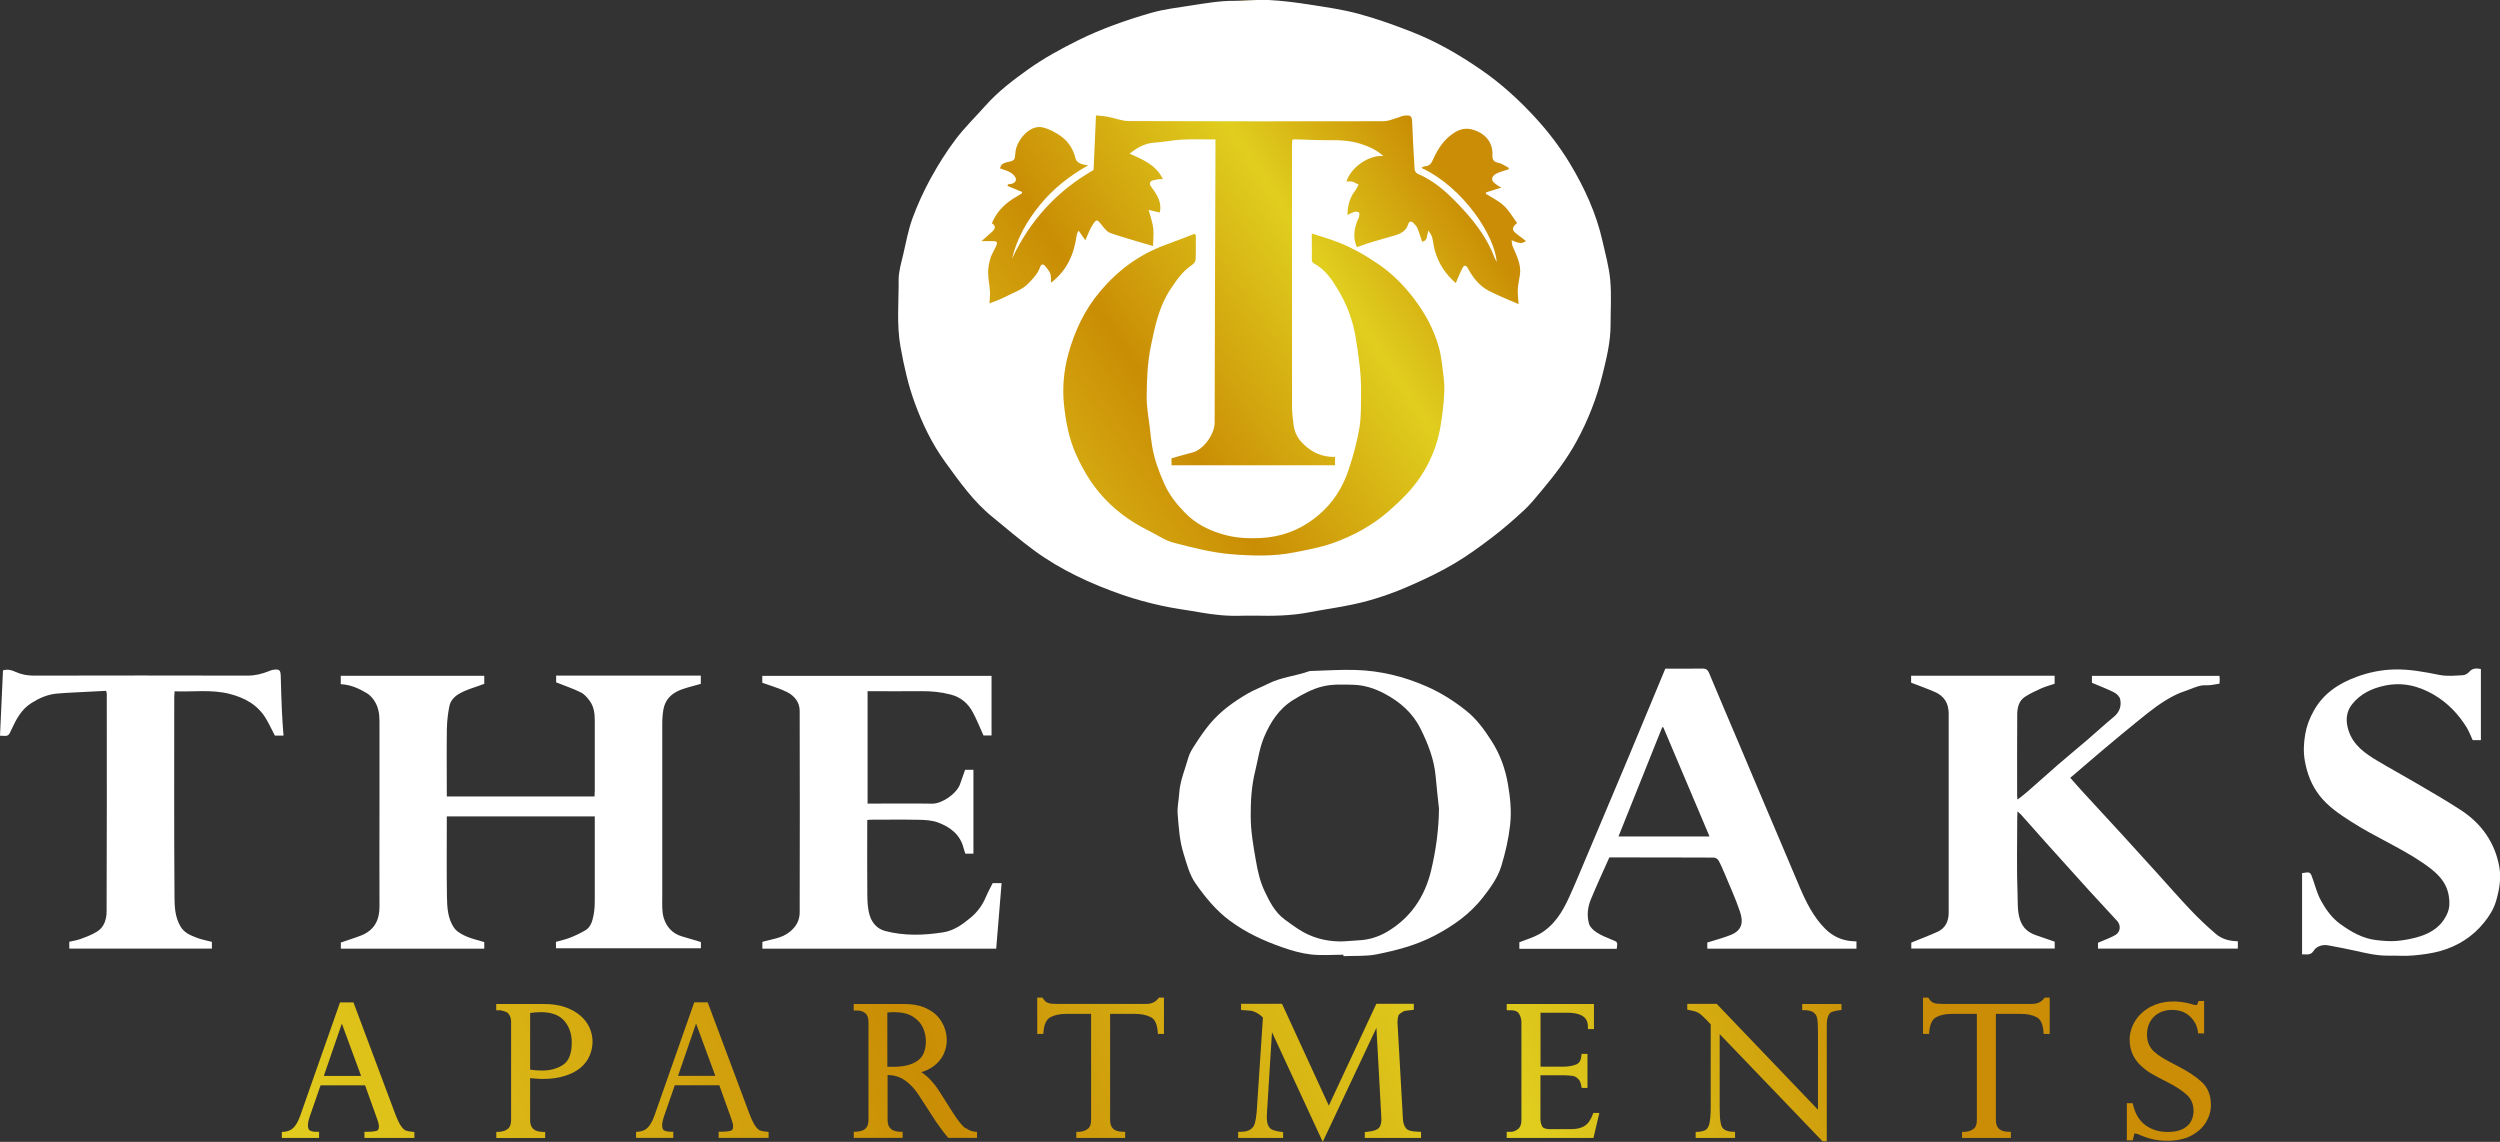 <?xml version="1.0" encoding="UTF-8"?><svg id="Layer_1" xmlns="http://www.w3.org/2000/svg" xmlns:xlink="http://www.w3.org/1999/xlink" viewBox="0 0 300.87 137.42"><rect x="0" y="0" width="300.87" height="137.42" fill="#333333" stroke="none"/><defs><style>.cls-1{fill:url(#linear-gradient);}.cls-2{fill:#fff;}.cls-3{fill:url(#linear-gradient-2);}</style><linearGradient id="linear-gradient" x1="110.84" y1="63.92" x2="175" y2="20.89" gradientTransform="matrix(1, 0, 0, 1, 0, 0)" gradientUnits="userSpaceOnUse"><stop offset="0" stop-color="#e4d220"/><stop offset=".42" stop-color="#ca8d05"/><stop offset=".75" stop-color="#e0ce1e"/><stop offset=".99" stop-color="#ca8d05"/></linearGradient><linearGradient id="linear-gradient-2" x1="44.73" y1="176.9" x2="219.71" y2="98.46" xlink:href="#linear-gradient"/></defs><ellipse class="cls-1" cx="150.97" cy="37.01" rx="38.95" ry="36.94"/><g><path class="cls-2" d="M150.91,74.1c-.46,0-.92-.02-1.38,0-1.72,.07-3.41-.1-5.1-.4-1.55-.28-3.12-.47-4.66-.81-1.58-.35-3.15-.77-4.68-1.3-3.76-1.31-7.37-2.96-10.6-5.32-1.73-1.27-3.36-2.68-5.03-4.04-2.32-1.87-4-4.28-5.73-6.66-1.59-2.2-2.74-4.61-3.66-7.14-.79-2.16-1.28-4.4-1.69-6.66-.49-2.7-.21-5.4-.23-8.11,0-1,.31-2,.54-2.99,.34-1.47,.61-2.97,1.12-4.38,.61-1.67,1.36-3.3,2.21-4.85,.89-1.62,1.88-3.2,2.99-4.67,1.07-1.42,2.37-2.68,3.56-4.02,1.52-1.72,3.34-3.1,5.19-4.42,1.87-1.33,3.9-2.44,5.97-3.47,2.82-1.4,5.77-2.43,8.77-3.3,1.55-.45,3.18-.64,4.78-.89,1.77-.27,3.54-.59,5.34-.57,1.35,.01,2.7-.17,4.04-.1,1.62,.08,3.25,.29,4.86,.54,2,.31,4.02,.59,5.97,1.12,2.19,.59,4.34,1.36,6.45,2.19,2.96,1.16,5.7,2.75,8.31,4.55,2.43,1.67,4.6,3.66,6.59,5.83,1.54,1.69,2.93,3.51,4.11,5.47,1.75,2.92,3.16,5.98,3.91,9.32,.35,1.56,.79,3.12,.93,4.7,.16,1.78,.04,3.59,.04,5.39,0,2.05-.49,4.03-.98,6.01-.69,2.81-1.74,5.49-3.14,8.04-1.16,2.12-2.61,4.01-4.15,5.85-.69,.82-1.36,1.67-2.14,2.39-1.23,1.14-2.5,2.25-3.84,3.27-1.47,1.12-2.98,2.22-4.57,3.16-1.61,.95-3.31,1.77-5.03,2.53-2.28,1.02-4.65,1.85-7.1,2.37-1.76,.38-3.55,.62-5.32,.96-2.21,.43-4.44,.45-6.68,.4Zm-20.3-45.18c.33-.71,.56-1.37,.93-1.93,.43-.65,.53-.58,1.02,.05,.3,.38,.64,.85,1.06,1,1.65,.57,3.34,1.03,5.14,1.57,.02-.69,.11-1.43,.03-2.14-.08-.71-.34-1.4-.55-2.21l1.34,.32c.26-1.14-.26-2.03-.86-2.86-.2-.28-.46-.55-.26-.84,.14-.19,.51-.22,.78-.28,.2-.05,.42-.03,.71-.05-.85-1.75-2.45-2.35-4-3.06,.93-.75,1.86-1.26,3.03-1.33,1.09-.06,2.16-.3,3.25-.36,1.32-.06,2.65-.02,4.05-.02,0,.4,0,.72,0,1.03-.04,11.02-.08,22.04-.1,33.06,0,1.42-1.38,3.25-2.64,3.58-.85,.22-1.69,.46-2.55,.7v.84h19.68v-1c-1.14,.02-2.18-.3-3.01-.89-.97-.68-1.81-1.6-1.97-2.89-.1-.79-.2-1.59-.2-2.38-.01-10.43,0-20.85,0-31.28,0-.24,.03-.49,.04-.73,.16-.02,.25-.05,.34-.05,1.42,.04,2.84,.12,4.26,.1,1.24-.02,2.47,.07,3.65,.45,.94,.31,1.86,.69,2.7,1.46-1.75-.16-3.92,1.39-4.44,3.07,.23,0,.48-.05,.69,.01,.27,.07,.52,.24,.77,.36-.12,.22-.22,.47-.37,.67-.67,.85-.95,1.82-.97,2.98,.35-.16,.61-.31,.89-.38,.15-.04,.4,0,.5,.09,.09,.09,.05,.32,.02,.49-.02,.13-.11,.25-.16,.37-.47,1.12-.61,2.24-.1,3.31,.62-.22,1.18-.44,1.76-.61,.93-.28,1.87-.54,2.8-.81,.72-.21,1.35-.54,1.6-1.33,.13-.4,.38-.43,.66-.14,.17,.18,.36,.37,.45,.59,.22,.53,.38,1.08,.57,1.63,.65-.06,.55-.7,.76-1.34,.21,.37,.38,.57,.44,.8,.13,.5,.18,1.03,.31,1.53,.43,1.64,1.34,2.96,2.54,4,.28-.63,.51-1.26,.83-1.85,.19-.36,.42-.31,.63,.07,.6,1.12,1.38,2.12,2.52,2.71,1.19,.62,2.45,1.1,3.58,1.6-.03-.55-.12-1.16-.1-1.76,.03-.59,.17-1.16,.26-1.75,.19-1.28-.42-2.34-.88-3.46-.08-.19-.07-.4-.12-.73,.67,.29,1.17,.55,1.72,.1-.39-.3-.77-.59-1.15-.88-.56-.44-.56-.74,.09-1.28-.52-.7-.96-1.5-1.6-2.09-.62-.58-1.42-.96-2.15-1.42v-.17l1.87-.59c-.22-.11-.31-.13-.38-.19-.26-.22-.65-.41-.72-.68-.12-.5,.34-.75,.74-.92,.38-.16,.8-.26,1.2-.39l.06-.17c-.42-.22-.83-.54-1.27-.62-.6-.12-.75-.42-.72-.95,.08-1.49-.85-2.6-2.35-3.04-.77-.22-1.43-.12-2.12,.29-1.31,.78-2.08,1.97-2.68,3.31-.18,.39-.39,.78-.93,.79-.15,0-.3,.12-.48,.2,5.1,2.37,8.86,8.22,9.08,11.34-.11-.22-.19-.36-.25-.5-.83-2.21-2.2-4.09-3.77-5.8-1.59-1.73-3.27-3.39-5.51-4.33-.16-.07-.34-.33-.35-.51-.12-1.85-.22-3.69-.29-5.54-.04-.93-.12-1.04-1.04-.93-.2,.02-.38,.13-.57,.19-.61,.17-1.22,.46-1.83,.47-10.22,.02-20.45,.02-30.67-.02-.84,0-1.67-.36-2.51-.51-.47-.09-.96-.12-1.44-.17-.1,2.33-.2,4.52-.29,6.57-4.49,2.57-7.68,6.14-9.82,10.68,.6-2.45,1.8-4.56,3.38-6.49,1.59-1.94,3.5-3.46,5.79-4.75-.97-.11-1.41-.37-1.53-.86-.27-1.11-.87-2.03-1.78-2.67-.65-.46-1.42-.87-2.19-1.04-1.61-.35-3.13,1.66-3.25,2.96-.09,1.01-.05,1.03-1.05,1.24-.45,.1-.72,.31-.81,.74,.45,.17,.91,.27,1.29,.51,.28,.18,.64,.54,.63,.8-.02,.46-.5,.58-.94,.6-.02,0-.03,.06-.09,.19l1.76,.73-.02,.18c-.23,.14-.45,.28-.68,.41-1.21,.69-2.19,1.61-2.8,2.88-.05,.11-.13,.33-.11,.34,.31,.15,.42,.41,.26,.68-.15,.25-.4,.43-.62,.63-.26,.24-.54,.48-.91,.8,.56,0,.95,0,1.34,0,.53-.01,.63,.13,.41,.63-.22,.48-.52,.92-.67,1.42-.17,.55-.28,1.15-.28,1.72,0,.77,.18,1.53,.22,2.3,.03,.52-.04,1.04-.06,1.43,.6-.25,1.27-.46,1.87-.78,.98-.52,2.07-.83,2.87-1.68,.53-.57,1.08-1.12,1.34-1.88,.14-.41,.37-.46,.64-.14,.23,.28,.48,.57,.6,.9,.11,.32,.07,.7,.09,1.09,1.94-1.48,2.78-3.46,3.09-5.73,.03-.19,.15-.36,.23-.55l.79,1.15Zm13.31-.61l-.16-.17c-1.17,.45-2.34,.91-3.52,1.34-3.11,1.14-5.67,3.02-7.8,5.54-1.89,2.23-3.1,4.78-3.87,7.58-.54,1.99-.73,4.02-.53,6.02,.21,2.08,.6,4.17,1.48,6.12,.75,1.66,1.67,3.24,2.84,4.62,1.61,1.89,3.59,3.38,5.83,4.48,1.02,.5,1.99,1.2,3.07,1.48,2.28,.59,4.59,1.19,6.93,1.38,2.49,.2,5.04,.28,7.53-.21,1.56-.31,3.14-.59,4.63-1.11,2.49-.88,4.81-2.13,6.82-3.9,1.41-1.24,2.76-2.55,3.79-4.11,1.17-1.77,1.99-3.73,2.36-5.83,.26-1.47,.44-2.97,.5-4.47,.04-1.06-.14-2.13-.27-3.19-.09-.72-.2-1.44-.4-2.13-.6-2.12-1.63-4.03-2.96-5.78-1.19-1.57-2.55-2.96-4.19-4.1-1.56-1.08-3.19-2.02-4.95-2.71-1-.4-2.04-.68-3.18-1.06,0,1.21,0,2.24,.01,3.27,0,.12,.14,.28,.26,.34,1.28,.68,2.1,1.85,2.8,3.01,1.1,1.8,1.87,3.76,2.21,5.89,.36,2.23,.69,4.45,.65,6.71-.02,1.39,.03,2.81-.2,4.17-.28,1.69-.74,3.36-1.28,4.99-.72,2.18-1.88,4.05-3.71,5.57-2.12,1.77-4.48,2.62-7.17,2.71-1.34,.05-2.67-.02-4-.38-1.88-.5-3.54-1.32-4.88-2.72-.96-1-1.84-2.09-2.41-3.37-.66-1.47-1.22-2.98-1.49-4.57-.13-.78-.21-1.57-.3-2.36-.14-1.2-.37-2.39-.36-3.59,.01-2.09,.1-4.19,.53-6.25,.49-2.35,.98-4.7,2.36-6.75,.72-1.08,1.45-2.14,2.56-2.88,.21-.13,.43-.42,.44-.64,.05-.98,.02-1.97,.02-2.95Z"/><path class="cls-2" d="M66.91,114.15v-.8c.57-.16,1.16-.29,1.72-.51,.63-.25,1.24-.54,1.82-.88,.66-.39,.84-1.12,.98-1.8,.13-.64,.15-1.31,.15-1.97,.01-3.05,0-6.11,0-9.16,0-.25,0-.49,0-.78h-17.81c0,.25,0,.52,0,.78,0,2.99-.03,5.97,.02,8.96,.02,1.26,.11,2.57,.84,3.65,.31,.46,.9,.79,1.43,1.03,.69,.31,1.45,.47,2.22,.71v.79h-17.26v-.74c.83-.29,1.67-.54,2.48-.86,1.55-.63,2.18-1.84,2.17-3.47-.02-4.02,0-8.04,0-12.06,0-3.42,0-6.84,0-10.27,0-.9-.15-1.77-.68-2.52-.21-.3-.49-.61-.8-.8-.97-.59-2-1.05-3.18-1.11v-1.01h17.27v.97c-1.06,.42-2.17,.66-3.16,1.28-.58,.37-.92,.84-1.04,1.42-.18,.88-.28,1.8-.3,2.7-.04,2.46-.01,4.91-.01,7.37,0,.25,0,.5,0,.78h17.78c.01-.25,.03-.48,.03-.7,0-2.8,0-5.6,0-8.41,0-.83-.09-1.65-.57-2.33-.29-.41-.65-.85-1.09-1.07-.94-.47-1.94-.8-2.99-1.22v-.81h17.41v.99c-.54,.15-1.12,.3-1.69,.47-.87,.26-1.71,.6-2.27,1.34-.26,.34-.45,.79-.53,1.22-.12,.62-.15,1.27-.15,1.9,0,6.91-.01,13.83,0,20.74,0,.84-.06,1.73,.18,2.51,.32,1.05,1.04,1.88,2.18,2.21,.75,.22,1.5,.45,2.29,.68v.75h-17.44Z"/><path class="cls-2" d="M249.17,93.63c.53,.6,1.05,1.2,1.59,1.78,1.62,1.77,3.25,3.52,4.87,5.29,1.35,1.48,2.7,2.97,4.04,4.45,1.31,1.45,2.6,2.93,3.95,4.35,.97,1.02,1.99,1.99,3.06,2.9,.72,.62,1.63,.86,2.64,.88v.88h-16.83v-.7c.74-.32,1.44-.57,2.07-.92,.63-.35,.72-1.16,.24-1.7-1.13-1.25-2.29-2.46-3.42-3.71-1.68-1.85-3.36-3.72-5.03-5.58-1.05-1.17-2.08-2.35-3.13-3.52-.1-.11-.23-.2-.42-.38-.01,.33-.03,.55-.03,.76,0,3.1-.08,6.2,.04,9.3,.04,.99-.04,2.01,.31,3.02,.36,1.02,1.03,1.52,1.96,1.84,.72,.25,1.44,.5,2.2,.76v.82h-17.26v-.71c1.07-.44,2.14-.84,3.18-1.31,.94-.44,1.32-1.28,1.32-2.28,.01-2.69,0-5.37,0-8.06,0-5.3,0-10.61,0-15.91,0-1.21-.52-2.1-1.63-2.59-.92-.4-1.87-.74-2.89-1.13v-.84h17.27v.97c-.51,.17-1.07,.32-1.6,.55-.67,.3-1.35,.62-1.97,1.02-.73,.48-.92,1.29-.93,2.09-.03,3.28-.01,6.57-.01,9.85,0,.11,.02,.21,.05,.43,.47-.37,.87-.68,1.25-1.01,1.2-1.05,2.38-2.11,3.58-3.16,1.17-1.01,2.36-1.99,3.53-2.99,.79-.68,1.57-1.38,2.36-2.07,.27-.24,.55-.47,.83-.7,.71-.57,.99-1.33,.79-2.18-.07-.31-.43-.65-.74-.8-.84-.42-1.72-.76-2.65-1.15v-.83h15.35c.01,.17,.03,.33,.03,.48,0,.16-.02,.31-.03,.46-.55,.07-1.07,.22-1.58,.19-.69-.04-1.28,.21-1.89,.45-.59,.23-1.2,.41-1.76,.68-1.68,.81-3.13,1.98-4.57,3.15-1.32,1.07-2.63,2.15-3.93,3.25-1.29,1.08-2.55,2.18-3.83,3.27-.13,.11-.27,.23-.4,.33Z"/><path class="cls-2" d="M161.69,114.9c-1.3,0-2.62,.11-3.9-.03-1.17-.13-2.34-.47-3.46-.86-2.23-.78-4.37-1.76-6.3-3.19-1.68-1.24-2.96-2.81-4.13-4.48-.76-1.07-1.07-2.36-1.46-3.61-.49-1.55-.58-3.16-.71-4.75-.07-.84,.14-1.7,.19-2.55,.1-1.48,.7-2.84,1.09-4.24,.15-.55,.48-1.07,.8-1.56,.56-.87,1.14-1.73,1.81-2.53,1.26-1.51,2.82-2.62,4.48-3.6,.81-.48,1.71-.8,2.55-1.23,1.55-.78,3.29-.91,4.9-1.49,.08-.03,.18-.03,.27-.03,1.78-.05,3.57-.18,5.35-.12,2.96,.09,5.79,.78,8.52,1.98,1.74,.76,3.31,1.76,4.77,2.93,1.25,.99,2.19,2.29,3.05,3.64,1.02,1.59,1.65,3.34,1.96,5.15,.28,1.61,.46,3.26,.27,4.95-.19,1.7-.57,3.34-1.06,4.95-.43,1.4-1.29,2.58-2.18,3.73-1.57,2.03-3.61,3.47-5.87,4.65-2.2,1.15-4.58,1.77-6.99,2.25-1.28,.25-2.64,.15-3.96,.21v-.17Zm11.47-17.73c-.13-1.24-.27-2.48-.38-3.72-.18-2.06-.92-3.94-1.83-5.77-.95-1.91-2.48-3.22-4.32-4.2-1.18-.63-2.46-1.04-3.8-1.07-1.21-.03-2.46-.09-3.61,.19-1.25,.29-2.41,.92-3.54,1.61-1.77,1.08-2.8,2.72-3.56,4.52-.54,1.29-.73,2.73-1.07,4.11-.44,1.77-.54,3.59-.53,5.39,0,1.77,.31,3.56,.62,5.32,.21,1.23,.49,2.5,1.02,3.63,.6,1.28,1.25,2.59,2.45,3.48,.53,.39,1.06,.77,1.6,1.13,1.53,1.01,3.22,1.49,5.04,1.51,.73,0,1.45-.1,2.18-.13,1.25-.04,2.44-.41,3.48-1.02,2.84-1.67,4.56-4.21,5.32-7.39,.59-2.48,.93-4.99,.95-7.56Z"/><path class="cls-2" d="M200.43,80.47c1.53,0,3.02,.02,4.51-.01,.4,0,.58,.17,.72,.48,.56,1.33,1.12,2.66,1.68,3.99,.71,1.68,1.43,3.36,2.14,5.04,.85,2.01,1.7,4.03,2.55,6.04,.7,1.64,1.4,3.28,2.09,4.92,.82,1.93,1.64,3.86,2.45,5.79,.78,1.84,1.68,3.65,3.09,5.06,.86,.86,2.02,1.44,3.33,1.49,.13,0,.27,.02,.43,.03v.87h-17.95v-.74c.96-.3,1.92-.55,2.82-.91,1.34-.54,1.55-1.49,1.12-2.78-.53-1.58-1.23-3.1-1.87-4.64-.22-.52-.44-1.04-.71-1.53-.1-.18-.37-.36-.56-.36-4.2-.02-8.4-.02-12.59-.02-.76,1.71-1.54,3.38-2.24,5.09-.38,.93-.48,1.95-.2,2.91,.12,.4,.54,.79,.92,1.03,.56,.36,1.2,.62,1.82,.87,.7,.28,.71,.25,.59,1.1h-11.72v-.79c.81-.32,1.64-.56,2.38-.97,1.78-1,2.81-2.67,3.62-4.47,.74-1.62,1.41-3.27,2.11-4.91,.78-1.85,1.56-3.7,2.34-5.55,.91-2.16,1.83-4.32,2.73-6.48,.71-1.7,1.42-3.41,2.13-5.12,.74-1.79,1.49-3.57,2.25-5.41Zm-.24,7.07l-.14-.03c-1.75,4.38-3.5,8.75-5.27,13.16h10.96l-5.56-13.13Z"/><path class="cls-2" d="M116.17,92.64h.98v10.1h-.97c-.06-.19-.15-.41-.21-.65-.4-1.65-1.61-2.55-3.07-3.1-.72-.27-1.56-.32-2.34-.33-1.95-.04-3.91-.01-5.86-.01-.09,0-.17,.02-.33,.05,0,.26,0,.51,0,.75,0,2.76-.02,5.51,.01,8.27,.01,.83,.05,1.71,.3,2.49,.28,.85,.88,1.58,1.84,1.83,2.31,.61,4.62,.53,6.96,.17,1.33-.21,2.33-.94,3.31-1.75,.84-.69,1.46-1.54,1.88-2.56,.23-.54,.52-1.06,.8-1.62h1.07c-.22,2.63-.43,5.24-.65,7.89h-28.14v-.82c1.09-.33,2.24-.4,3.21-1.14,.84-.64,1.28-1.42,1.28-2.41,.02-8.08,.02-16.17,0-24.25,0-1.04-.64-1.82-1.52-2.26-.91-.46-1.92-.73-2.98-1.12v-.83h27.59v7.17h-.97c-.42-.91-.8-1.9-1.3-2.82-.57-1.05-1.42-1.78-2.63-2.1-1.18-.31-2.36-.42-3.57-.41-2.13,.03-4.27,0-6.45,0v13.53h.73c2.34,0,4.69-.03,7.03,.01,1.17,.02,2.92-1.16,3.36-2.32,.22-.59,.42-1.19,.63-1.79Z"/><path class="cls-2" d="M12.78,83.14c-1.33,.07-2.62,.13-3.92,.2-.7,.04-1.41,.07-2.11,.14-1.1,.12-2.08,.56-3,1.15-1.2,.76-1.81,1.96-2.38,3.19-.36,.78-.34,.79-1.37,.72l.36-7.86c.52-.16,1.01-.06,1.49,.17,.71,.33,1.45,.46,2.24,.46,8.57-.02,17.14-.02,25.71,0,.92,0,1.74-.21,2.57-.54,.15-.06,.29-.13,.45-.15,.83-.13,.95,0,.97,.83,.03,1.39,.08,2.79,.14,4.18,.04,.95,.12,1.9,.19,2.9h-1.04c-.34-.66-.67-1.36-1.05-2.01-1-1.7-2.6-2.56-4.43-3.02-2.16-.54-4.36-.22-6.59-.3-.01,.28-.04,.51-.04,.73,0,7.97-.03,15.94,.03,23.91,0,1.23,.05,2.53,.73,3.67,.45,.76,1.19,1.05,1.93,1.34,.58,.23,1.21,.33,1.84,.5v.81H8.34v-.82c.45-.11,.94-.18,1.4-.35,.69-.26,1.4-.52,2.01-.92,.82-.54,1.08-1.51,1.08-2.39,.04-8.73,.02-17.45,.02-26.18,0-.07-.02-.13-.07-.35Z"/><path class="cls-2" d="M277.03,105.08c1.03-.17,1.01-.16,1.32,.74,.3,.87,.54,1.78,.98,2.58,.58,1.05,1.29,2.05,2.27,2.77,1.32,.96,2.72,1.78,4.38,1.97,.81,.09,1.64,.17,2.45,.1,.94-.08,1.88-.26,2.78-.54,1.49-.47,2.71-1.3,3.35-2.85,.27-.66,.25-1.29,.16-1.94-.27-1.93-1.63-3.03-3.12-4.05-2.75-1.88-5.84-3.17-8.63-4.97-1.41-.9-2.84-1.86-3.86-3.2-.92-1.2-1.46-2.6-1.73-4.13-.19-1.09-.13-2.16,.05-3.21,.17-.99,.53-1.93,1.04-2.83,1.16-2.08,3.01-3.28,5.16-4.07,1.45-.53,2.93-.84,4.5-.88,1.87-.05,3.66,.3,5.47,.66,.91,.18,1.88,.08,2.81,.03,.26-.01,.58-.2,.76-.41,.4-.46,.86-.43,1.4-.34v8.56h-.99c-.23-.49-.42-1.02-.71-1.5-1-1.64-2.31-2.99-3.96-3.96-1.85-1.08-3.82-1.56-5.99-1.08-1.53,.34-2.85,.98-3.83,2.2-.77,.95-.81,2.06-.45,3.18,.57,1.79,2.01,2.78,3.51,3.67,1.59,.95,3.22,1.83,4.81,2.77,1.77,1.04,3.55,2.06,5.27,3.19,2.43,1.6,4.02,3.87,4.55,6.74,.26,1.4,.01,2.85-.41,4.24-.29,.95-.82,1.76-1.42,2.51-1.37,1.69-3.14,2.82-5.22,3.41-1.08,.31-2.21,.45-3.33,.55-.98,.09-1.97,0-2.96,.02-1.4,.02-2.73-.31-4.08-.61-1.05-.24-2.12-.43-3.18-.63-.69-.13-1.4,.13-1.71,.62-.42,.67-.89,.42-1.42,.47v-9.81Z"/></g><path class="cls-3" d="M48.86,136.07c-.11-.04-.3-.16-.55-.49-.22-.29-.45-.77-.71-1.43l-5.06-13.51h-1.62l-4.77,13.58c-.23,.67-.51,1.17-.81,1.48-.29,.3-.67,.47-1.16,.51l-.26,.02v.72h4.48v-.74h-.29c-.37,0-.66-.06-.84-.17-.14-.09-.21-.3-.21-.63,0-.28,.09-.67,.26-1.16l1.26-3.63h5.36l1.4,3.91c0,.06,.03,.11,.06,.16,.13,.37,.2,.66,.2,.86,0,.45-.18,.51-.25,.53-.27,.09-.68,.13-1.2,.13h-.29v.74h6.01v-.72l-.26-.02c-.3-.03-.55-.07-.74-.15Zm-9.89-6.58l2.17-6.3,2.32,6.3h-4.49Zm30.84-7.29c-.49-.42-1.11-.76-1.84-1.01-.72-.24-1.56-.36-2.5-.36h-5.75v.75h.46c.07,0,.2,.04,.4,.09,.17,.04,.32,.11,.46,.19,.12,.07,.22,.21,.32,.4,.1,.2,.15,.46,.15,.77v11.76c0,.51-.13,.86-.39,1.07-.28,.22-.66,.34-1.11,.36h-.28v.74h5.88v-.73h-.28c-1.06-.04-1.53-.48-1.53-1.43v-5.05c.73,.07,1.22,.1,1.5,.1,1,0,1.89-.12,2.66-.36,.78-.24,1.42-.58,1.91-.99,.49-.42,.86-.9,1.09-1.45,.23-.54,.35-1.1,.35-1.68s-.12-1.17-.37-1.71c-.25-.54-.62-1.03-1.11-1.45Zm-6.02-.29c.44-.06,.88-.1,1.31-.1,1.25,0,2.19,.34,2.79,1.02,.61,.69,.92,1.58,.92,2.65,0,1.29-.34,2.18-1,2.64-.7,.48-1.57,.72-2.58,.72-.47,0-.95-.04-1.43-.11v-6.84Zm27.7,14.15c-.11-.04-.3-.16-.55-.49-.22-.29-.45-.77-.71-1.43l-5.06-13.51h-1.62l-4.77,13.58c-.23,.67-.51,1.17-.81,1.48-.29,.3-.67,.47-1.16,.51l-.26,.02v.72h4.48v-.74h-.29c-.37,0-.66-.06-.84-.17-.14-.09-.21-.3-.21-.63,0-.28,.09-.67,.26-1.16l1.26-3.63h5.36l1.4,3.91c0,.06,.03,.11,.06,.16,.13,.37,.2,.66,.2,.86,0,.45-.18,.51-.25,.53-.27,.09-.68,.13-1.2,.13h-.29v.74h6.01v-.72l-.26-.02c-.3-.03-.55-.07-.74-.15Zm-9.89-6.58l2.17-6.3,2.32,6.3h-4.49Zm34.59,6.3c-.38-.26-.9-.91-1.55-1.93l-1.5-2.37c-.69-1.1-1.45-1.92-2.26-2.45,.53-.15,.99-.37,1.39-.65,.56-.4,.98-.88,1.26-1.44,.27-.55,.41-1.14,.41-1.75,0-.47-.08-.96-.25-1.44-.17-.49-.44-.96-.82-1.4-.39-.44-.93-.81-1.61-1.1-.68-.28-1.51-.42-2.47-.42h-6.05v.79h.51c.32,0,.61,.1,.89,.32,.25,.2,.38,.56,.38,1.08v11.76c0,.36-.07,.65-.2,.85-.14,.2-.3,.34-.51,.42-.23,.09-.49,.14-.79,.15h-.27v.74h5.88v-.73h-.28c-1.06-.04-1.53-.48-1.53-1.43v-5.4c.26,0,.49,.03,.7,.06,.26,.04,.56,.14,.9,.29,.33,.16,.7,.42,1.1,.79,.4,.37,.8,.87,1.18,1.47l1.99,3.07,.04,.05s.11,.15,.23,.32c.15,.22,.26,.38,.35,.5l.36,.46c.11,.15,.24,.3,.37,.45l.09,.1h3.45v-.72l-.26-.02c-.35-.03-.71-.17-1.08-.43Zm-9.4-13.92c.21-.03,.46-.05,.75-.05,.98,0,1.76,.18,2.33,.54,.56,.36,.97,.8,1.2,1.32,.24,.53,.36,1.09,.36,1.64,0,.66-.13,1.23-.39,1.68-.25,.44-.67,.78-1.25,1.02-.6,.25-1.38,.38-2.34,.38h-.66v-6.54Zm32.68-1.8h.61v4.37h-.73l-.02-.26c-.07-.91-.34-1.49-.8-1.74-.51-.27-1.14-.41-1.9-.41h-3.03v12.77c0,.95,.47,1.39,1.53,1.42h.28v.74h-5.88v-.73h.28c.44-.02,.8-.13,1.1-.36,.27-.2,.4-.55,.4-1.07v-12.77h-3.03c-.75,0-1.39,.14-1.89,.41-.45,.25-.73,.84-.81,1.74l-.02,.26h-.73v-4.37h.62l.09,.12c.13,.2,.22,.29,.28,.34,.07,.06,.16,.12,.26,.16,.12,.05,.26,.09,.43,.11,.18,.02,.4,.03,.65,.03h10.79c.63,0,1.1-.22,1.45-.66l.09-.11Zm31.23,16.15h.32v.74h-6.77v-.71l.29-.03c.71-.06,1.18-.22,1.41-.47,.23-.26,.33-.68,.29-1.27l-.59-10.77-6.46,13.72-6.11-13.2-.61,9.84c-.03,.57,0,1.01,.12,1.3,.1,.27,.25,.45,.45,.56,.24,.12,.61,.22,1.1,.29l.28,.04v.7h-5.41v-.74h.32c.53,0,.93-.11,1.18-.3,.26-.19,.43-.43,.51-.72,.09-.33,.17-.8,.22-1.38l.75-11.33s-.04-.05-.08-.09c-.09-.09-.2-.19-.34-.29-.13-.1-.26-.17-.37-.23-.26-.13-.48-.21-.65-.23-.21-.02-.5-.05-.88-.07l-.31-.02v-.74h4.93l5.63,12.25,5.72-12.25h4.51v.72l-.29,.03c-.35,.03-.6,.06-.75,.09-.07,.01-.2,.05-.38,.17-.31,.2-.41,.33-.43,.39-.03,.07-.09,.27-.11,.75l-.02,.09,.02,.08,.65,11.55c.02,.44,.14,.81,.37,1.11,.2,.26,.7,.4,1.46,.41Zm21.06-2.27h.72l-.71,3.01h-10.44v-.74h.51c.29,0,.57-.11,.86-.34,.27-.21,.4-.57,.4-1.08v-11.72c0-.42-.1-.79-.3-1.09-.18-.27-.49-.4-.96-.4h-.51v-.75h10.5v3.02h-.73v-.29c0-.72-.26-1.68-2.52-1.68h-3.18v6.49h2.77c.56,0,1.07-.09,1.51-.26,.37-.14,.58-.48,.63-1.02l.03-.26h.71v4.1h-.7l-.04-.24c-.06-.35-.16-.61-.32-.78-.16-.18-.31-.29-.45-.35-.15-.06-.28-.09-.39-.09-.3-.04-.57-.06-.85-.06h-2.91v5.23c0,.36,.07,.68,.22,.94,.14,.25,.59,.31,.93,.31h2.48c.55,0,1.01-.07,1.36-.22,.34-.14,.6-.34,.79-.59,.2-.27,.38-.59,.52-.97l.07-.19Zm25.1-13.11h4.76v.72l-.25,.03c-.39,.05-.7,.12-.92,.21-.18,.07-.31,.22-.42,.46-.12,.26-.18,.66-.18,1.18v13.92h-.52l-.08-.09-12.29-12.81v8.85c0,.77,.03,1.35,.1,1.72,.07,.42,.17,.62,.24,.71,.22,.29,.64,.45,1.24,.48h.27v.74h-4.74v-.73h.27c.42-.03,.74-.11,.95-.25,.19-.12,.34-.37,.43-.74,.1-.42,.16-1.06,.16-1.92v-10.03l-.47-.5c-.58-.61-.91-.84-1.09-.93-.27-.13-.61-.22-1.02-.29l-.24-.04v-.71h3.54l12.19,12.74v-9.32c0-.73-.03-1.29-.09-1.64-.05-.31-.19-.54-.41-.72-.22-.18-.6-.29-1.12-.3h-.28v-.75Zm29.21-.77h.61v4.37h-.73l-.02-.26c-.07-.91-.34-1.49-.8-1.74-.51-.27-1.14-.41-1.9-.41h-3.03v12.77c0,.95,.47,1.39,1.53,1.42h.28v.74h-5.88v-.73h.28c.44-.02,.8-.13,1.1-.36,.27-.2,.4-.55,.4-1.07v-12.77h-3.03c-.75,0-1.39,.14-1.89,.41-.45,.25-.73,.84-.81,1.74l-.02,.26h-.73v-4.37h.62l.09,.12c.13,.2,.22,.29,.28,.34,.07,.06,.16,.12,.26,.16,.12,.05,.26,.09,.43,.11,.18,.02,.4,.03,.65,.03h10.79c.63,0,1.1-.22,1.45-.66l.09-.11Zm20.01,12.93c0,.71-.2,1.4-.59,2.06-.39,.66-.99,1.2-1.77,1.62-.78,.41-1.75,.62-2.88,.62-.71,0-1.34-.07-1.89-.21-.54-.14-1.1-.34-1.65-.59-.26-.08-.34-.08-.35-.08-.05,0-.07,0-.07,0,0,.03-.06,.18-.16,.61l-.05,.22h-.71v-4.47h.71l.05,.22c.25,1.07,.75,1.88,1.48,2.42,.73,.54,1.63,.82,2.69,.82,.79,0,1.42-.14,1.89-.4,.45-.26,.77-.58,.94-.95,.18-.38,.27-.77,.27-1.15,0-.8-.25-1.43-.77-1.93-.55-.53-1.39-1.08-2.52-1.64-.8-.41-1.41-.73-1.79-.96-.4-.23-.81-.54-1.22-.91-.42-.38-.76-.84-1.01-1.36-.25-.53-.38-1.13-.38-1.81,0-.78,.22-1.54,.66-2.25,.44-.71,1.07-1.28,1.87-1.71,1.4-.74,3.21-.84,5.06-.28,.09,.04,.2,.07,.4,.07,.05,0,.16,0,.23-.27l.06-.21h.68v3.9h-.72l-.03-.25c-.1-.69-.41-1.28-.97-1.81-.55-.52-1.26-.77-2.17-.77-.59,0-1.11,.13-1.57,.39-.45,.25-.8,.6-1.04,1.04-.25,.44-.37,.95-.37,1.53,0,.44,.07,.84,.22,1.18,.15,.34,.36,.64,.65,.9,.3,.27,.66,.53,1.07,.77,.42,.25,1.01,.56,1.73,.94,1.24,.63,2.22,1.28,2.91,1.92,.74,.68,1.11,1.61,1.11,2.77Z"/></svg>